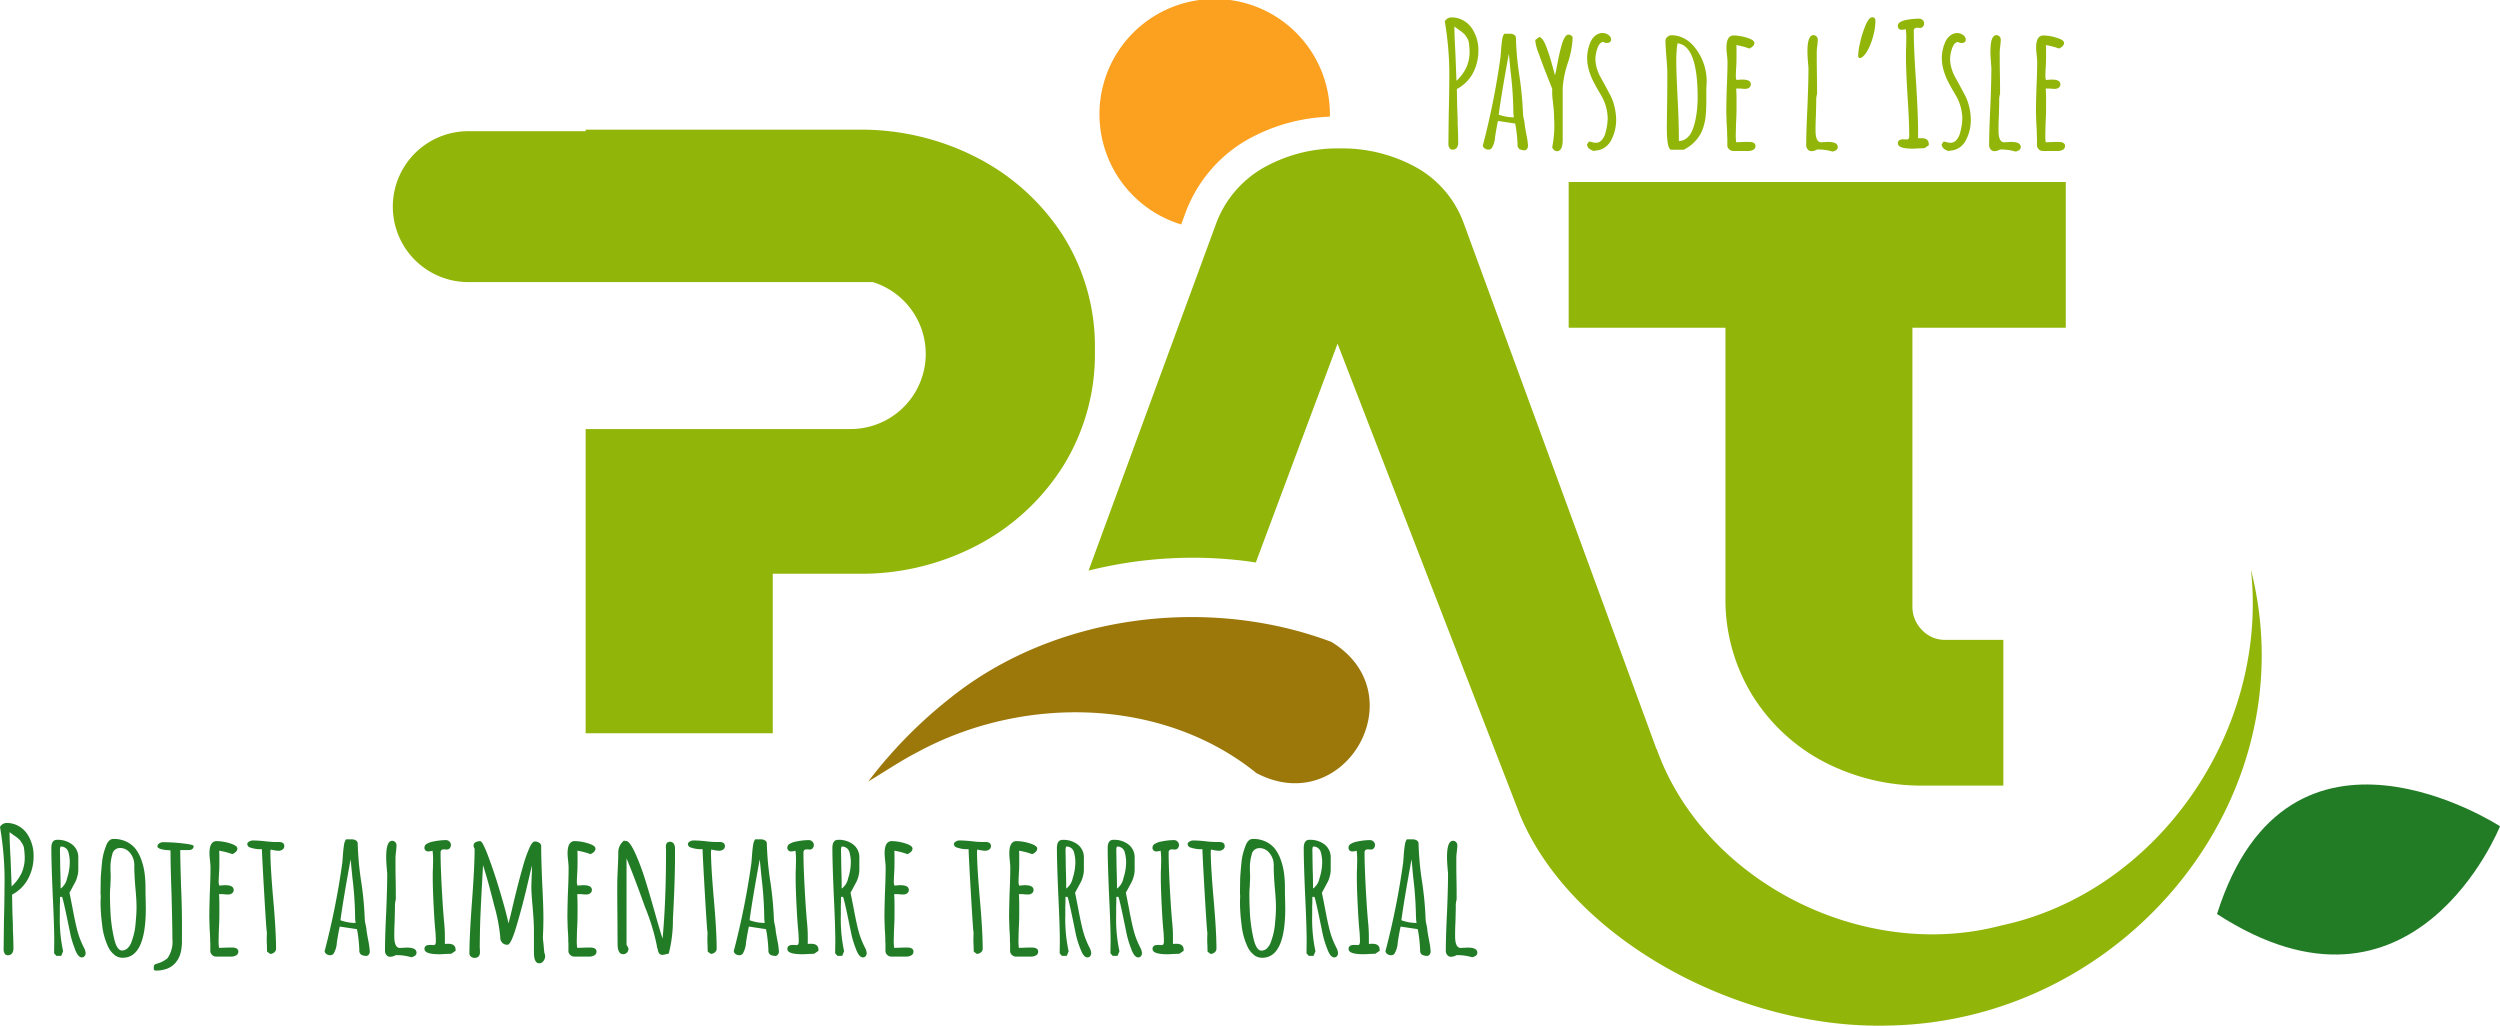<?xml version="1.0" encoding="UTF-8"?>
<svg xmlns="http://www.w3.org/2000/svg" xmlns:xlink="http://www.w3.org/1999/xlink" width="163" height="66.877" viewBox="0 0 163 66.877">
  <defs>
    <clipPath id="a">
      <rect width="163" height="66.877" fill="none"></rect>
    </clipPath>
  </defs>
  <g clip-path="url(#a)">
    <path d="M75.481,14.634l.255-.695a9.153,9.153,0,0,1,3.988-4.792,11.771,11.771,0,0,1,5.445-1.539c0-.044.006-.085.006-.129a7.512,7.512,0,1,0-9.695,7.155" transform="translate(1.534 0)" fill="#fca01f"></path>
    <path d="M68.751,15.2a14.548,14.548,0,0,0-5.591-5.06A16.486,16.486,0,0,0,55.423,8.31H37.636v.1H29.983a4.919,4.919,0,1,0,0,9.838H56.358a4.9,4.9,0,0,1-1.494,9.581H37.636V47.665h12.2v-10.4h5.591a16.275,16.275,0,0,0,7.737-1.855,14.608,14.608,0,0,0,5.591-5.145A13.8,13.8,0,0,0,70.839,22.7a13.53,13.53,0,0,0-2.089-7.5" transform="translate(0.548 0.144)" fill="#91b508"></path>
    <path d="M123.355,51.018a13.8,13.8,0,0,1-6.72-1.6,12.094,12.094,0,0,1-4.63-4.385,11.915,11.915,0,0,1-1.694-6.326V21.165H100.089v-9.5H132.5v9.5h-10V39.324a2.149,2.149,0,0,0,.621,1.546,2.03,2.03,0,0,0,1.525.647h3.784v9.5Z" transform="translate(2.189 0.202)" fill="#91b508"></path>
    <path d="M159.906,53s-5.59,14.059-18.45,5.722C146.1,44,159.906,53,159.906,53" transform="translate(3.094 0.872)" fill="#227c26"></path>
    <path d="M.31,61.26A.453.453,0,0,1,.236,61l.022-1.879Q.294,57.752.292,57a20.655,20.655,0,0,0-.292-4,.5.5,0,0,1,.427-.257,1.569,1.569,0,0,1,.758.185,1.659,1.659,0,0,1,.568.5,2.545,2.545,0,0,1,.438,1.456,3.1,3.1,0,0,1-.36,1.5A2.516,2.516,0,0,1,.787,57.416l.022,1.131.022.593c.007.126.011.309.011.547q.034.751.035,1.22a.566.566,0,0,1-.091.337.328.328,0,0,1-.281.123.225.225,0,0,1-.2-.107m1.1-5.248a2.436,2.436,0,0,0,.207-1.023v-.012a4.664,4.664,0,0,0-.056-.648.834.834,0,0,0-.124-.269c-.059-.09-.093-.142-.1-.158a1.971,1.971,0,0,0-.416-.347l-.292-.213q0,.571.067,1.768l.067,1.769a2.847,2.847,0,0,0,.647-.868" transform="translate(0 0.915)" fill="#227c26"></path>
    <path d="M4.818,60.945a6.083,6.083,0,0,1-.348-1.2l-.079-.38q-.326-1.6-.416-1.824H3.84c0,.216,0,.414-.011.593v.615a9.968,9.968,0,0,0,.214,2.338l-.124.3H3.6l-.146-.168.011-.751q0-1.006-.1-3.055-.092-2.181-.09-3.054c0-.358.123-.537.37-.537a1.528,1.528,0,0,1,1,.313,1.059,1.059,0,0,1,.388.873V55.8a1.557,1.557,0,0,1-.057.386,1.8,1.8,0,0,1-.123.353l-.214.4-.181.335.057.27.156.795c.105.574.207,1.041.3,1.4a5.493,5.493,0,0,0,.361.974l.066.134a.856.856,0,0,1,.113.358.3.3,0,0,1-.067.2.222.222,0,0,1-.181.084q-.247,0-.449-.537m-.512-4.628a3.419,3.419,0,0,0,.175-1.023,2.42,2.42,0,0,0-.09-.672.494.494,0,0,0-.506-.368l-.024.056-.021.1.021,1.321q.023.581.024,1.265a1.092,1.092,0,0,0,.421-.678" transform="translate(0.072 0.934)" fill="#227c26"></path>
    <path d="M7.322,61.321a1.377,1.377,0,0,1-.4-.5,4.436,4.436,0,0,1-.406-1.488,11.309,11.309,0,0,1-.1-1.467,2.183,2.183,0,0,1,.01-.223v-.2c0-.037,0-.055-.01-.055v-.2l.01-.783q.012-.357.09-1.141a3.886,3.886,0,0,1,.259-1.041.849.849,0,0,1,.2-.341.4.4,0,0,1,.281-.117,1.954,1.954,0,0,1,.809.162,1.7,1.7,0,0,1,.607.454,2.574,2.574,0,0,1,.382.688,4.082,4.082,0,0,1,.224.868,7.008,7.008,0,0,1,.068,1v.089q0,.348.011.628l.01.638q0,3.221-1.505,3.223a.885.885,0,0,1-.541-.185m.867-.448a1.052,1.052,0,0,0,.259-.443A4.324,4.324,0,0,0,8.706,59.2c.037-.381.056-.708.056-.984q0-.5-.08-1.322-.067-.861-.066-1.286v-.2a1.215,1.215,0,0,0-.287-.739.814.814,0,0,0-.646-.312.507.507,0,0,0-.506.435,2.977,2.977,0,0,0-.113.9c0,.142,0,.261.012.358v.3l-.022.515c-.015.156-.024.328-.024.514,0,.4.012.8.034,1.2a9.756,9.756,0,0,0,.226,1.634q.179.827.528.828a.527.527,0,0,0,.371-.163" transform="translate(0.14 0.932)" fill="#227c26"></path>
    <path d="M9.811,62.206v-.09a.378.378,0,0,0,.012-.1c0-.03.051-.067.156-.112a1.758,1.758,0,0,0,.732-.369,1.911,1.911,0,0,0,.314-1.265q0-.739-.055-2.865-.067-1.868-.068-2.854v-.045A.7.7,0,0,1,10.8,54.5a1.131,1.131,0,0,0-.162-.011,2.156,2.156,0,0,1-.327-.056.524.524,0,0,1-.235-.112.181.181,0,0,1-.024-.09.221.221,0,0,1,.119-.179.435.435,0,0,1,.241-.078,12.092,12.092,0,0,1,1.282.078c.479.053.718.112.718.179a.235.235,0,0,1-.084.185.328.328,0,0,1-.22.072h-.572q0,.594.055,2.361.057,1.309.057,2.35v1.2a3.252,3.252,0,0,1-.057.66,1.649,1.649,0,0,1-.314.716,1.336,1.336,0,0,1-.743.492,1.993,1.993,0,0,1-.6.078c-.082,0-.124-.045-.124-.134" transform="translate(0.215 0.936)" fill="#227c26"></path>
    <path d="M13.551,61.335a.348.348,0,0,1-.13-.246v-.515a1.99,1.99,0,0,1-.011-.235q0-.235-.034-.716l-.022-.716q0-.548.034-1.634.044-.974.045-1.634c0-.1-.011-.26-.034-.47s-.034-.373-.034-.47q0-.794.472-.795a3.072,3.072,0,0,1,.859.145c.326.1.489.213.489.347a.3.3,0,0,1-.1.208.708.708,0,0,1-.231.151,4.587,4.587,0,0,0-.854-.224c.007.112.011.273.011.481,0,.3,0,.567-.011.806q-.034.537-.034.806l.034.179.18-.011a1.949,1.949,0,0,1,.225-.011q.54,0,.54.313a.263.263,0,0,1-.1.208.4.4,0,0,1-.26.083,1.673,1.673,0,0,1-.315-.022h-.281c.014.194.022.477.022.85s0,.709-.011,1.007c-.022.456-.034.795-.034,1.018a3.257,3.257,0,0,0,.022.627l.371-.011c.128-.007.281-.011.461-.011.284,0,.427.09.427.269a.267.267,0,0,1-.141.241.654.654,0,0,1-.342.083h-.955a.394.394,0,0,1-.264-.1" transform="translate(0.292 0.935)" fill="#227c26"></path>
    <path d="M17.067,61.113l-.011-.436c-.008-.127-.011-.269-.011-.425l.011-.38q-.034-.124-.169-2.451t-.157-2.988A2.055,2.055,0,0,1,15.9,54.3a.253.253,0,0,1-.123-.2c0-.06.039-.114.119-.163a.458.458,0,0,1,.241-.072q.314,0,.764.045a5.88,5.88,0,0,0,.764.056h.18q.348,0,.348.269a.26.26,0,0,1-.112.218.423.423,0,0,1-.259.084,1.822,1.822,0,0,1-.292-.034l-.226-.045-.01.056-.011.056q0,1,.191,3.178.179,2.048.18,3.178a.3.3,0,0,1-.119.235.4.4,0,0,1-.264.1Z" transform="translate(0.345 0.934)" fill="#227c26"></path>
    <path d="M23.1,61.315a.317.317,0,0,1-.124-.291,9.424,9.424,0,0,0-.112-1.141l-.045-.235L21.7,59.48c-.045.172-.109.518-.191,1.041a1.548,1.548,0,0,1-.214.727.27.27,0,0,1-.225.1.409.409,0,0,1-.247-.083.253.253,0,0,1-.112-.208L20.735,61l.011-.045a49.537,49.537,0,0,0,1.124-5.674,1.454,1.454,0,0,1,.011-.152c.007-.07.015-.173.022-.307.022-.276.047-.5.073-.66a.861.861,0,0,1,.13-.369h.382a.484.484,0,0,1,.27.073.232.232,0,0,1,.112.207,19.869,19.869,0,0,0,.236,2.529,21.785,21.785,0,0,1,.225,2.417,2.532,2.532,0,0,0,.056.347,2.173,2.173,0,0,1,.056.336q0,.078.112.671a5.014,5.014,0,0,1,.1.694v.011a.3.3,0,0,1-.18.313.733.733,0,0,1-.382-.078M22.7,58.831a23.524,23.524,0,0,0-.18-2.574l-.112-1.164q-.484,2.629-.664,3.973a2.885,2.885,0,0,0,.99.179,2.148,2.148,0,0,1-.034-.414" transform="translate(0.453 0.933)" fill="#227c26"></path>
    <path d="M25.271,61.335a.713.713,0,0,1-.382.112.289.289,0,0,1-.231-.117.4.4,0,0,1-.094-.252q0-.94.078-2.507.069-1.668.067-2.5V56q-.067-.705-.067-1.052,0-1.064.394-1.063a.286.286,0,0,1,.28.28c0,.09-.011.231-.033.425a3.619,3.619,0,0,0-.034.425c0,.5,0,.951.01,1.354s.011.843.011,1.343a1.565,1.565,0,0,0-.056.47v.134l-.022.884q-.023.392-.022.9,0,.772.372.772c.014,0,.039,0,.073-.005a1.234,1.234,0,0,1,.141-.006,2.5,2.5,0,0,1,.259-.011q.605,0,.606.336a.237.237,0,0,1-.1.19.543.543,0,0,1-.248.1,3.209,3.209,0,0,0-1-.134" transform="translate(0.537 0.935)" fill="#227c26"></path>
    <path d="M27.082,60.945q0-.269.349-.269h.123l.112.011a.131.131,0,0,0,.124-.056.422.422,0,0,0,.035-.2q0-.191-.023-.593c-.021-.179-.049-.5-.079-.962q-.1-1.712-.1-2.585c0-.209,0-.4.011-.571l.012-.571a4.841,4.841,0,0,0-.034-.615,1.277,1.277,0,0,1-.259.045.238.238,0,0,1-.271-.269.285.285,0,0,1,.169-.235,1.236,1.236,0,0,1,.427-.145,4.123,4.123,0,0,1,.8-.09.318.318,0,0,1,.231.095.3.3,0,0,1,.1.219.33.33,0,0,1-.074.213.228.228,0,0,1-.185.09.508.508,0,0,1-.113-.011h-.09a.222.222,0,0,0-.162.05.261.261,0,0,0-.051.185q0,1.085.135,3.268.023.4.09,1.186a9.6,9.6,0,0,1,.056,1.052v.425a1.632,1.632,0,0,1,.226-.011q.471,0,.471.392v.067l-.281.19-.073.005c-.041,0-.118.006-.231.006-.239.015-.393.022-.461.022q-.978,0-.978-.336" transform="translate(0.592 0.934)" fill="#227c26"></path>
    <path d="M34.157,61.179V59.747q0-.56-.079-1.466-.09-1.018-.09-1.4l.022-.694q.023-.3.022-.683-.044.145-.37,1.544-.326,1.354-.675,2.507c-.224.739-.409,1.108-.551,1.108a.465.465,0,0,1-.343-.129.475.475,0,0,1-.129-.352,11.425,11.425,0,0,0-.4-2.093q-.4-1.6-.726-2.619l-.067,1.265q-.089,1.6-.124,2.663-.021,1.03-.022,1.41a1.09,1.09,0,0,0,.012.168v.157a.439.439,0,0,1-.08.285.365.365,0,0,1-.292.1.338.338,0,0,1-.214-.083.241.241,0,0,1-.1-.185q0-1.141.169-3.424T30.29,54.4a.377.377,0,0,1-.067-.213.228.228,0,0,1,.129-.208.633.633,0,0,1,.31-.072q.147,0,.54,1.052t.787,2.384q.394,1.332.506,1.925.09-.3.147-.56l.066-.269q.359-1.567.719-2.831a8.369,8.369,0,0,1,.416-1.209q.2-.47.372-.47a.509.509,0,0,1,.286.084.25.25,0,0,1,.129.218q0,.806.067,2.417.078,1.5.079,2.328l-.01.593-.023.593a3.548,3.548,0,0,0,.034.4l.035.392c.007.067.012.119.016.157s.005.06.005.067a.668.668,0,0,1,.056.213.533.533,0,0,1-.112.336.332.332,0,0,1-.27.145q-.348,0-.348-.694" transform="translate(0.655 0.935)" fill="#227c26"></path>
    <path d="M36.4,61.335a.345.345,0,0,1-.131-.246v-.515a2.009,2.009,0,0,1-.01-.235c0-.157-.012-.4-.035-.716l-.022-.716q0-.548.034-1.634.046-.974.045-1.634c0-.1-.011-.26-.034-.47s-.034-.373-.034-.47q0-.794.472-.795a3.066,3.066,0,0,1,.859.145c.326.1.489.213.489.347a.3.3,0,0,1-.094.208.713.713,0,0,1-.232.151,4.578,4.578,0,0,0-.853-.224c.007.112.01.273.01.481,0,.3,0,.567-.01.806q-.035.537-.035.806l.035.179.179-.011a1.956,1.956,0,0,1,.226-.011c.359,0,.54.1.54.313a.266.266,0,0,1-.1.208.406.406,0,0,1-.261.083,1.654,1.654,0,0,1-.314-.022h-.282c.014.194.022.477.022.85s0,.709-.01,1.007c-.024.456-.035.795-.035,1.018a3.256,3.256,0,0,0,.022.627l.371-.011c.128-.007.281-.011.461-.011.284,0,.427.09.427.269a.268.268,0,0,1-.14.241.66.66,0,0,1-.343.083h-.954a.39.39,0,0,1-.264-.1" transform="translate(0.792 0.935)" fill="#227c26"></path>
    <path d="M42.134,61.252a.521.521,0,0,1-.1-.252l-.067-.213v-.055a13.918,13.918,0,0,0-.769-2.518q-.771-2.15-1.209-3.178v5.628l.045.079c.007.014.023.041.045.078a.205.205,0,0,1,.035.112.343.343,0,0,1-.348.346c-.241,0-.361-.227-.361-.683l-.011-1.913q-.011-.862-.01-1.926c0-.238.01-.585.034-1.04q.032-.705.033-1.041a.974.974,0,0,1,.406-.828v.067a.356.356,0,0,1,.089-.022q.259,0,.652.894a15.393,15.393,0,0,1,.568,1.512q.253.794.668,2.26l.112.4q.259.908.393,1.3.225-2.405.225-5.685v-.145a.913.913,0,0,1-.011-.145c0-.223.09-.335.271-.335a.276.276,0,0,1,.241.122.545.545,0,0,1,.084.313v.84q-.021,1.723-.135,3.737a8.96,8.96,0,0,1-.269,2.272,2.29,2.29,0,0,1-.406.091.262.262,0,0,1-.2-.073" transform="translate(0.861 0.934)" fill="#227c26"></path>
    <path d="M45.183,61.113l-.011-.436c-.008-.127-.011-.269-.011-.425l.011-.38q-.034-.124-.169-2.451t-.157-2.988a2.056,2.056,0,0,1-.833-.134.253.253,0,0,1-.123-.2c0-.06.039-.114.119-.163a.458.458,0,0,1,.241-.072q.314,0,.764.045a5.881,5.881,0,0,0,.764.056h.18q.348,0,.348.269a.26.26,0,0,1-.112.218.423.423,0,0,1-.259.084,1.822,1.822,0,0,1-.292-.034l-.226-.045-.01.056-.011.056q0,1,.191,3.178.179,2.048.18,3.178a.3.3,0,0,1-.119.235.4.4,0,0,1-.264.1Z" transform="translate(0.96 0.934)" fill="#227c26"></path>
    <path d="M49.2,61.315a.317.317,0,0,1-.124-.291,9.425,9.425,0,0,0-.112-1.141l-.045-.235-1.113-.168c-.045.172-.109.518-.191,1.041a1.548,1.548,0,0,1-.214.727.27.27,0,0,1-.225.1.409.409,0,0,1-.247-.083.253.253,0,0,1-.112-.208L46.839,61l.011-.045a49.536,49.536,0,0,0,1.124-5.674,1.458,1.458,0,0,1,.011-.152c.007-.07.015-.173.022-.307.022-.276.047-.5.073-.66a.861.861,0,0,1,.13-.369h.382a.484.484,0,0,1,.27.073.232.232,0,0,1,.112.207,19.868,19.868,0,0,0,.236,2.529,21.784,21.784,0,0,1,.225,2.417,2.531,2.531,0,0,0,.056.347,2.172,2.172,0,0,1,.056.336q0,.078.112.671a5.015,5.015,0,0,1,.1.694v.011a.3.3,0,0,1-.18.313.733.733,0,0,1-.382-.078m-.393-2.484a23.524,23.524,0,0,0-.18-2.574l-.112-1.164q-.484,2.629-.664,3.973a2.885,2.885,0,0,0,.99.179,2.149,2.149,0,0,1-.034-.414" transform="translate(1.024 0.933)" fill="#227c26"></path>
    <path d="M50.237,60.945q0-.269.349-.269h.123l.112.011a.131.131,0,0,0,.124-.056.422.422,0,0,0,.035-.2c0-.127-.008-.325-.024-.593-.021-.179-.049-.5-.079-.962q-.1-1.712-.1-2.585c0-.209,0-.4.011-.571l.012-.571a4.841,4.841,0,0,0-.034-.615,1.277,1.277,0,0,1-.259.045.238.238,0,0,1-.271-.269.285.285,0,0,1,.169-.235,1.236,1.236,0,0,1,.427-.145,4.123,4.123,0,0,1,.8-.09.318.318,0,0,1,.231.095.3.3,0,0,1,.1.219.33.33,0,0,1-.074.213.228.228,0,0,1-.185.09.508.508,0,0,1-.113-.011H51.5a.222.222,0,0,0-.162.05.261.261,0,0,0-.051.185q0,1.085.135,3.268.023.4.09,1.186a9.6,9.6,0,0,1,.056,1.052v.425a1.632,1.632,0,0,1,.226-.011q.471,0,.471.392v.067l-.281.19-.073.005c-.041,0-.118.006-.231.006-.239.015-.393.022-.461.022q-.978,0-.978-.336" transform="translate(1.099 0.934)" fill="#227c26"></path>
    <path d="M54.649,60.945a6.084,6.084,0,0,1-.348-1.2l-.079-.38q-.326-1.6-.416-1.824h-.135c0,.216,0,.414-.011.593v.615a9.968,9.968,0,0,0,.214,2.338l-.124.3h-.315l-.146-.168.011-.751q0-1.006-.1-3.055-.092-2.181-.09-3.054c0-.358.123-.537.37-.537a1.528,1.528,0,0,1,1,.313,1.059,1.059,0,0,1,.388.873V55.8a1.556,1.556,0,0,1-.057.386,1.8,1.8,0,0,1-.123.353l-.214.4-.181.335.057.27.156.795c.105.574.207,1.041.3,1.4a5.5,5.5,0,0,0,.361.974l.066.134a.856.856,0,0,1,.113.358.3.3,0,0,1-.067.2.222.222,0,0,1-.181.084q-.247,0-.449-.537m-.512-4.628a3.419,3.419,0,0,0,.175-1.023,2.421,2.421,0,0,0-.09-.672.494.494,0,0,0-.506-.368l-.024.056-.021.1.021,1.321q.023.581.024,1.265a1.092,1.092,0,0,0,.421-.678" transform="translate(1.162 0.934)" fill="#227c26"></path>
    <path d="M56.628,61.335a.348.348,0,0,1-.13-.246v-.515a1.988,1.988,0,0,1-.011-.235q0-.235-.034-.716l-.022-.716q0-.548.034-1.634.044-.974.045-1.634c0-.1-.011-.26-.034-.47s-.034-.373-.034-.47q0-.794.472-.795a3.072,3.072,0,0,1,.859.145c.326.1.489.213.489.347a.3.3,0,0,1-.1.208.708.708,0,0,1-.231.151,4.587,4.587,0,0,0-.854-.224c.007.112.011.273.011.481,0,.3,0,.567-.011.806q-.034.537-.034.806l.034.179.18-.011a1.949,1.949,0,0,1,.225-.011q.54,0,.54.313a.263.263,0,0,1-.1.208.4.4,0,0,1-.26.083,1.673,1.673,0,0,1-.315-.022h-.281c.014.194.023.477.023.85s0,.709-.011,1.007c-.022.456-.034.795-.034,1.018a3.26,3.26,0,0,0,.022.627l.371-.011c.128-.007.281-.011.461-.011.284,0,.427.09.427.269a.267.267,0,0,1-.141.241.654.654,0,0,1-.342.083h-.955a.394.394,0,0,1-.264-.1" transform="translate(1.234 0.935)" fill="#227c26"></path>
    <path d="M62.157,61.113l-.011-.436c-.008-.127-.011-.269-.011-.425l.011-.38q-.034-.124-.169-2.451t-.157-2.988a2.056,2.056,0,0,1-.833-.134.253.253,0,0,1-.123-.2c0-.06.039-.114.119-.163a.458.458,0,0,1,.241-.072q.314,0,.764.045a5.88,5.88,0,0,0,.764.056h.18c.232,0,.348.09.348.269a.26.26,0,0,1-.112.218.423.423,0,0,1-.259.084,1.822,1.822,0,0,1-.292-.034l-.226-.045-.01.056-.011.056q0,1,.191,3.178.179,2.048.18,3.178a.3.3,0,0,1-.119.235.4.4,0,0,1-.264.1Z" transform="translate(1.331 0.934)" fill="#227c26"></path>
    <path d="M64.581,61.335a.348.348,0,0,1-.13-.246v-.515a2,2,0,0,1-.011-.235q0-.235-.034-.716l-.022-.716q0-.548.034-1.634.044-.974.045-1.634c0-.1-.011-.26-.034-.47S64.4,54.8,64.4,54.7q0-.794.472-.795a3.072,3.072,0,0,1,.859.145c.326.1.489.213.489.347a.3.3,0,0,1-.1.208.708.708,0,0,1-.231.151,4.587,4.587,0,0,0-.854-.224c.007.112.011.273.011.481,0,.3,0,.567-.011.806q-.034.537-.034.806l.034.179.18-.011a1.949,1.949,0,0,1,.225-.011q.54,0,.54.313a.263.263,0,0,1-.1.208.4.4,0,0,1-.26.083,1.673,1.673,0,0,1-.315-.022h-.281c.014.194.022.477.022.85s0,.709-.011,1.007c-.022.456-.034.795-.034,1.018a3.256,3.256,0,0,0,.022.627l.371-.011c.128-.007.281-.011.461-.011.284,0,.427.09.427.269a.267.267,0,0,1-.141.241.654.654,0,0,1-.342.083h-.955a.394.394,0,0,1-.264-.1" transform="translate(1.408 0.935)" fill="#227c26"></path>
    <path d="M68.971,60.945a6.085,6.085,0,0,1-.348-1.2l-.079-.38q-.326-1.6-.416-1.824h-.135c0,.216,0,.414-.011.593v.615A9.968,9.968,0,0,0,68.2,61.09l-.124.3h-.315l-.146-.168.011-.751q0-1.006-.1-3.055-.092-2.181-.09-3.054c0-.358.123-.537.37-.537a1.528,1.528,0,0,1,1,.313,1.059,1.059,0,0,1,.388.873V55.8a1.558,1.558,0,0,1-.057.386,1.794,1.794,0,0,1-.123.353l-.214.4-.181.335.057.27.156.795c.105.574.207,1.041.3,1.4a5.574,5.574,0,0,0,.361.974l.066.134a.856.856,0,0,1,.113.358.3.3,0,0,1-.067.2.222.222,0,0,1-.181.084q-.247,0-.449-.537m-.511-4.628a3.448,3.448,0,0,0,.174-1.023,2.42,2.42,0,0,0-.09-.672.494.494,0,0,0-.506-.368l-.024.056-.021.1.021,1.321q.023.581.024,1.265a1.1,1.1,0,0,0,.422-.678" transform="translate(1.475 0.934)" fill="#227c26"></path>
    <path d="M72.217,60.945a6.083,6.083,0,0,1-.348-1.2l-.079-.38q-.326-1.6-.416-1.824h-.135c0,.216,0,.414-.011.593v.615a9.968,9.968,0,0,0,.214,2.338l-.124.3H71l-.146-.168.011-.751q0-1.006-.1-3.055-.092-2.181-.09-3.054c0-.358.123-.537.37-.537a1.528,1.528,0,0,1,1,.313,1.059,1.059,0,0,1,.388.873V55.8a1.556,1.556,0,0,1-.057.386,1.794,1.794,0,0,1-.123.353l-.214.4-.181.335.057.27.156.795c.105.574.207,1.041.3,1.4a5.494,5.494,0,0,0,.361.974l.066.134a.856.856,0,0,1,.113.358.3.3,0,0,1-.067.2.222.222,0,0,1-.181.084q-.247,0-.449-.537m-.512-4.628a3.419,3.419,0,0,0,.175-1.023,2.42,2.42,0,0,0-.09-.672.494.494,0,0,0-.506-.368l-.024.056-.021.1.021,1.321q.023.581.024,1.265a1.092,1.092,0,0,0,.421-.678" transform="translate(1.546 0.934)" fill="#227c26"></path>
    <path d="M73.536,60.945q0-.269.349-.269h.123l.112.011a.131.131,0,0,0,.124-.056.422.422,0,0,0,.035-.2q0-.191-.023-.593c-.021-.179-.049-.5-.079-.962q-.1-1.712-.1-2.585c0-.209,0-.4.011-.571l.012-.571a4.844,4.844,0,0,0-.034-.615,1.278,1.278,0,0,1-.259.045.238.238,0,0,1-.271-.269.285.285,0,0,1,.169-.235,1.236,1.236,0,0,1,.427-.145,4.122,4.122,0,0,1,.8-.09.318.318,0,0,1,.231.095.3.3,0,0,1,.1.219.33.33,0,0,1-.074.213.228.228,0,0,1-.185.09.508.508,0,0,1-.113-.011h-.09a.222.222,0,0,0-.162.05.261.261,0,0,0-.051.185q0,1.085.135,3.268.023.4.09,1.186a9.6,9.6,0,0,1,.056,1.052v.425a1.632,1.632,0,0,1,.226-.011q.471,0,.471.392v.067l-.281.19-.073.005c-.041,0-.118.006-.231.006-.239.015-.393.022-.461.022q-.978,0-.978-.336" transform="translate(1.608 0.934)" fill="#227c26"></path>
    <path d="M77.074,61.113l-.011-.436c-.008-.127-.011-.269-.011-.425l.011-.38q-.034-.124-.169-2.451t-.157-2.988A2.056,2.056,0,0,1,75.9,54.3a.253.253,0,0,1-.123-.2c0-.06.039-.114.119-.163a.458.458,0,0,1,.241-.072q.314,0,.764.045a5.88,5.88,0,0,0,.764.056h.18c.232,0,.348.09.348.269a.26.26,0,0,1-.112.218.423.423,0,0,1-.259.084,1.822,1.822,0,0,1-.292-.034l-.226-.045-.01.056-.011.056q0,1,.191,3.178.179,2.048.18,3.178a.3.3,0,0,1-.119.235.4.4,0,0,1-.264.1Z" transform="translate(1.658 0.934)" fill="#227c26"></path>
    <path d="M80.023,61.321a1.377,1.377,0,0,1-.4-.5,4.437,4.437,0,0,1-.406-1.488,11.308,11.308,0,0,1-.1-1.467,2.187,2.187,0,0,1,.01-.223v-.2c0-.037,0-.055-.01-.055v-.2l.01-.783q.012-.357.09-1.141a3.886,3.886,0,0,1,.259-1.041.848.848,0,0,1,.2-.341.4.4,0,0,1,.281-.117,1.954,1.954,0,0,1,.809.162,1.715,1.715,0,0,1,.608.454,2.6,2.6,0,0,1,.381.688,4.082,4.082,0,0,1,.224.868,7.008,7.008,0,0,1,.068,1v.089q0,.348.011.628l.011.638q0,3.221-1.505,3.223a.885.885,0,0,1-.542-.185m.868-.448a1.062,1.062,0,0,0,.257-.443,4.325,4.325,0,0,0,.259-1.231q.057-.571.056-.984,0-.5-.08-1.322c-.045-.574-.065-1-.065-1.286v-.2a1.217,1.217,0,0,0-.288-.739.814.814,0,0,0-.646-.312.507.507,0,0,0-.506.435,2.978,2.978,0,0,0-.113.9c0,.142.005.261.012.358v.3l-.021.515a4.952,4.952,0,0,0-.025.514c0,.4.012.8.034,1.2a9.756,9.756,0,0,0,.226,1.634c.121.551.3.828.528.828a.529.529,0,0,0,.372-.163" transform="translate(1.73 0.932)" fill="#227c26"></path>
    <path d="M84.724,60.945a6.082,6.082,0,0,1-.348-1.2l-.079-.38q-.326-1.6-.416-1.824h-.135c0,.216,0,.414-.011.593v.615a9.967,9.967,0,0,0,.214,2.338l-.124.3H83.51l-.146-.168.011-.751q0-1.006-.1-3.055-.092-2.181-.09-3.054c0-.358.123-.537.37-.537a1.528,1.528,0,0,1,1,.313,1.059,1.059,0,0,1,.388.873V55.8a1.557,1.557,0,0,1-.057.386,1.794,1.794,0,0,1-.123.353l-.214.4-.181.335.057.27.156.795c.105.574.207,1.041.3,1.4a5.494,5.494,0,0,0,.361.974l.066.134a.856.856,0,0,1,.113.358.3.3,0,0,1-.067.2.222.222,0,0,1-.181.084q-.247,0-.449-.537m-.512-4.628a3.419,3.419,0,0,0,.175-1.023,2.42,2.42,0,0,0-.09-.672.494.494,0,0,0-.506-.368l-.023.056-.021.1.021,1.321q.023.581.023,1.265a1.092,1.092,0,0,0,.421-.678" transform="translate(1.819 0.934)" fill="#227c26"></path>
    <path d="M86.044,60.945q0-.269.349-.269h.123l.112.011a.131.131,0,0,0,.124-.056.422.422,0,0,0,.035-.2q0-.191-.024-.593c-.021-.179-.049-.5-.079-.962q-.1-1.712-.1-2.585c0-.209,0-.4.011-.571l.012-.571a4.842,4.842,0,0,0-.034-.615,1.277,1.277,0,0,1-.259.045.238.238,0,0,1-.271-.269.285.285,0,0,1,.169-.235,1.236,1.236,0,0,1,.427-.145,4.122,4.122,0,0,1,.8-.09.318.318,0,0,1,.231.095.3.3,0,0,1,.1.219.33.33,0,0,1-.074.213.228.228,0,0,1-.185.09.508.508,0,0,1-.113-.011H87.3a.222.222,0,0,0-.162.05.261.261,0,0,0-.051.185q0,1.085.135,3.268.023.4.09,1.186a9.6,9.6,0,0,1,.056,1.052v.425A1.632,1.632,0,0,1,87.6,60.6q.471,0,.471.392v.067l-.281.19-.073.005c-.041,0-.118.006-.231.006-.239.015-.393.022-.461.022q-.978,0-.978-.336" transform="translate(1.882 0.934)" fill="#227c26"></path>
    <path d="M90.782,61.315a.317.317,0,0,1-.124-.291,9.425,9.425,0,0,0-.112-1.141l-.045-.235-1.113-.168c-.045.172-.109.518-.191,1.041a1.548,1.548,0,0,1-.214.727.27.27,0,0,1-.225.1.409.409,0,0,1-.247-.083.253.253,0,0,1-.112-.208L88.421,61l.011-.045a49.532,49.532,0,0,0,1.124-5.674,1.458,1.458,0,0,1,.011-.152c.007-.07.015-.173.022-.307.022-.276.047-.5.073-.66a.862.862,0,0,1,.13-.369h.382a.484.484,0,0,1,.27.073.232.232,0,0,1,.112.207,19.868,19.868,0,0,0,.236,2.529,21.786,21.786,0,0,1,.225,2.417,2.535,2.535,0,0,0,.056.347,2.171,2.171,0,0,1,.056.336q0,.078.112.671a5.013,5.013,0,0,1,.1.694v.011a.3.3,0,0,1-.18.313.733.733,0,0,1-.382-.078m-.393-2.484a23.525,23.525,0,0,0-.18-2.574L90.1,55.093q-.484,2.629-.664,3.973a2.884,2.884,0,0,0,.99.179,2.148,2.148,0,0,1-.034-.414" transform="translate(1.934 0.933)" fill="#227c26"></path>
    <path d="M92.956,61.335a.713.713,0,0,1-.382.112.289.289,0,0,1-.231-.117.4.4,0,0,1-.094-.252q0-.94.078-2.507.069-1.668.067-2.5V56q-.067-.705-.067-1.052,0-1.064.394-1.063a.286.286,0,0,1,.28.28c0,.09-.011.231-.033.425a3.612,3.612,0,0,0-.034.425c0,.5,0,.951.01,1.354s.011.843.011,1.343a1.564,1.564,0,0,0-.056.47v.134l-.022.884q-.023.392-.022.9,0,.772.372.772c.014,0,.039,0,.073-.005a1.234,1.234,0,0,1,.141-.006,2.5,2.5,0,0,1,.259-.011q.605,0,.606.336a.237.237,0,0,1-.1.19.543.543,0,0,1-.248.1,3.209,3.209,0,0,0-1-.134" transform="translate(2.018 0.935)" fill="#227c26"></path>
    <path d="M145.243,36.982c1.155,10.538-6.1,21.03-16.3,23.2-9,2.373-19.325-2.86-22.426-11.456-.016-.037-.036-.069-.052-.1L93.936,14.442a6.857,6.857,0,0,0-3.063-3.664,10,10,0,0,0-5.035-1.266A9.827,9.827,0,0,0,80.812,10.8a6.99,6.99,0,0,0-3.076,3.709L69.455,37.038a27.955,27.955,0,0,1,10.292-.619c.208.026.409.059.613.09l5.329-14.266s11.087,28.641,11.884,30.7c3.333,8.074,14.214,13.994,23.936,13.76,15.475-.208,27.522-14.818,23.733-29.724" transform="translate(1.519 0.165)" fill="#91b508"></path>
    <path d="M80.71,49.721c-6.106-4.937-15.19-5.105-22.068-1.386-1.108.566-2.141,1.275-3.243,1.931a30.117,30.117,0,0,1,5.447-5.522c6.753-5.349,16.64-6.618,24.741-3.581,5.579,3.381.907,11.592-4.875,8.558" transform="translate(1.212 0.686)" fill="#9c780a"></path>
    <path d="M92.492,9.63a.46.46,0,0,1-.073-.263l.022-1.879q.034-1.366.034-2.115a20.736,20.736,0,0,0-.292-4,.5.5,0,0,1,.427-.257,1.575,1.575,0,0,1,.758.185,1.646,1.646,0,0,1,.567.5,2.539,2.539,0,0,1,.439,1.456,3.1,3.1,0,0,1-.36,1.5A2.523,2.523,0,0,1,92.97,5.786l.022,1.131.022.593c.007.126.01.309.01.547q.035.751.035,1.22a.566.566,0,0,1-.09.337.328.328,0,0,1-.281.123.228.228,0,0,1-.2-.107m1.1-5.248A2.421,2.421,0,0,0,93.8,3.358V3.346a4.689,4.689,0,0,0-.057-.648.833.833,0,0,0-.124-.269c-.059-.09-.093-.142-.1-.158a1.986,1.986,0,0,0-.417-.347l-.292-.213q0,.571.068,1.768l.067,1.769a2.843,2.843,0,0,0,.646-.868" transform="translate(2.016 0.019)" fill="#91b508"></path>
    <path d="M97,9.684a.317.317,0,0,1-.124-.291,9.646,9.646,0,0,0-.112-1.141l-.045-.235L95.6,7.849c-.045.172-.108.518-.191,1.041a1.548,1.548,0,0,1-.214.727.269.269,0,0,1-.225.1.409.409,0,0,1-.247-.083.251.251,0,0,1-.112-.208l.022-.056.011-.045a49.535,49.535,0,0,0,1.124-5.674,1.455,1.455,0,0,1,.011-.152c.007-.07.014-.173.022-.307.022-.276.047-.5.074-.66a.848.848,0,0,1,.129-.369h.382a.484.484,0,0,1,.27.073.232.232,0,0,1,.112.207,19.871,19.871,0,0,0,.236,2.529,22.043,22.043,0,0,1,.225,2.417,2.532,2.532,0,0,0,.056.347,2.048,2.048,0,0,1,.056.336q0,.078.112.671a5.014,5.014,0,0,1,.1.694v.011a.3.3,0,0,1-.18.313A.731.731,0,0,1,97,9.684M96.6,7.2a23.529,23.529,0,0,0-.18-2.574l-.112-1.164q-.484,2.629-.663,3.973a2.876,2.876,0,0,0,.989.179A2.148,2.148,0,0,1,96.6,7.2" transform="translate(2.07 0.037)" fill="#91b508"></path>
    <path d="M99.06,9.571a7.251,7.251,0,0,0,.124-1.9,6.958,6.958,0,0,0-.056-.851l-.034-.325a4.511,4.511,0,0,1-.034-.459V5.744q-.113-.279-.411-1.041t-.477-1.276a3.019,3.019,0,0,1-.214-.806V2.566l.259-.19c.127.015.263.179.4.492a10.053,10.053,0,0,1,.4,1.186q.219.772.22.817.044-.124.18-.839a11.657,11.657,0,0,1,.3-1.265c.127-.365.259-.548.393-.548a.311.311,0,0,1,.2.067.209.209,0,0,1,.084.168,6.049,6.049,0,0,1-.315,1.611A6.582,6.582,0,0,0,99.745,5.7V9.068q0,.749-.371.75c-.128,0-.232-.082-.315-.246" transform="translate(2.143 0.038)" fill="#91b508"></path>
    <path d="M101.422,9.674a.428.428,0,0,1-.165-.291l.125-.19a.843.843,0,0,1,.214.045,1.444,1.444,0,0,0,.258.034.493.493,0,0,0,.367-.179,1.138,1.138,0,0,0,.241-.47,3.724,3.724,0,0,0,.145-.962,3.118,3.118,0,0,0-.471-1.556l-.125-.213q-.213-.369-.359-.66A3.951,3.951,0,0,1,101.4,4.6a2.975,2.975,0,0,1-.134-.873,2.638,2.638,0,0,1,.225-1.03,1.065,1.065,0,0,1,.32-.42.741.741,0,0,1,.466-.162.628.628,0,0,1,.378.128.379.379,0,0,1,.174.308.183.183,0,0,1-.08.157.323.323,0,0,1-.19.056.455.455,0,0,1-.237-.067c-.163.007-.3.153-.392.436a2.236,2.236,0,0,0-.124.649,2.185,2.185,0,0,0,.1.654,2.828,2.828,0,0,0,.258.6l.248.448.392.739a3.163,3.163,0,0,1,.253.727,3.679,3.679,0,0,1,.1.839,2.82,2.82,0,0,1-.315,1.3,1.286,1.286,0,0,1-.444.5,1.128,1.128,0,0,1-.635.19v.034a.721.721,0,0,1-.342-.145" transform="translate(2.215 0.037)" fill="#91b508"></path>
    <path d="M106.353,8.261l.022-1.767q.011-.784.011-1.757,0-.359-.067-1.109-.057-.816-.056-1a.339.339,0,0,1,.124-.257.4.4,0,0,1,.27-.112,1.744,1.744,0,0,1,.758.174,2.034,2.034,0,0,1,.647.486,3.521,3.521,0,0,1,.888,2.316c0,.1,0,.187-.011.269l-.011.3v.615a11.129,11.129,0,0,1-.045,1.13,3.547,3.547,0,0,1-.259,1,2.565,2.565,0,0,1-.652.839,3.045,3.045,0,0,1-.517.336h-.809q-.293,0-.292-1.466m1.2.778a1.065,1.065,0,0,0,.326-.318,2.3,2.3,0,0,0,.207-.454,3.519,3.519,0,0,0,.141-.532,6.708,6.708,0,0,0,.124-1.029c.007-.091.011-.221.011-.393q0-3.379-1.315-3.525a7.677,7.677,0,0,0-.079,1.164q0,.705.09,2.462.078,1.557.079,2.474v.268a.779.779,0,0,0,.416-.117" transform="translate(2.324 0.039)" fill="#91b508"></path>
    <path d="M110.342,9.7a.346.346,0,0,1-.129-.246V8.944a1.973,1.973,0,0,1-.012-.235c0-.157-.01-.4-.033-.716l-.023-.716q0-.548.033-1.634.046-.974.046-1.634c0-.1-.011-.26-.034-.47s-.035-.373-.035-.47q0-.794.473-.795a3.084,3.084,0,0,1,.859.145c.326.1.489.213.489.347a.293.293,0,0,1-.1.208.693.693,0,0,1-.23.151A4.576,4.576,0,0,0,110.8,2.9c.008.112.012.273.012.481,0,.3,0,.567-.012.806-.022.358-.033.627-.033.806l.033.179.181-.011a1.918,1.918,0,0,1,.224-.011c.36,0,.541.1.541.313a.264.264,0,0,1-.1.208.4.4,0,0,1-.259.083,1.692,1.692,0,0,1-.316-.022h-.28c.014.194.022.477.022.851s0,.709-.012,1.007c-.022.456-.033.795-.033,1.018a3.261,3.261,0,0,0,.022.627l.37-.011c.128-.007.282-.011.462-.011.284,0,.427.09.427.269a.267.267,0,0,1-.141.241.658.658,0,0,1-.343.083h-.955a.4.4,0,0,1-.264-.1" transform="translate(2.409 0.039)" fill="#91b508"></path>
    <path d="M115.958,9.705a.716.716,0,0,1-.382.112.288.288,0,0,1-.231-.117.4.4,0,0,1-.1-.252q0-.94.079-2.507.067-1.668.067-2.5V4.367q-.067-.705-.067-1.052,0-1.064.393-1.063a.288.288,0,0,1,.281.28,4.145,4.145,0,0,1-.034.425,3.857,3.857,0,0,0-.034.425q0,.749.011,1.354t.011,1.343a1.532,1.532,0,0,0-.056.47v.134l-.022.884q-.023.392-.022.9,0,.772.371.772c.014,0,.039,0,.073-.005a1.25,1.25,0,0,1,.141-.006,2.522,2.522,0,0,1,.258-.011q.607,0,.607.336a.235.235,0,0,1-.1.19.535.535,0,0,1-.247.1,3.213,3.213,0,0,0-1-.134" transform="translate(2.521 0.039)" fill="#91b508"></path>
    <path d="M118.561,3.57a4.424,4.424,0,0,1,.124-.806,6.369,6.369,0,0,1,.337-1.086q.225-.571.461-.571c.135,0,.2.082.2.246a3.9,3.9,0,0,1-.163,1.047,3.9,3.9,0,0,1-.41.979q-.259.392-.461.392c-.06-.015-.09-.082-.09-.2" transform="translate(2.593 0.019)" fill="#91b508"></path>
    <path d="M121.091,9.332q0-.269.337-.269h.135a.433.433,0,0,0,.1.011.145.145,0,0,0,.129-.056.368.368,0,0,0,.04-.2q0-.951-.112-2.6-.1-1.712-.1-2.585c0-.209,0-.4.011-.571l.011-.571a4.655,4.655,0,0,0-.034-.615.763.763,0,0,1-.259.045c-.173,0-.259-.09-.259-.269a.283.283,0,0,1,.162-.235,1.184,1.184,0,0,1,.422-.145,5.048,5.048,0,0,1,.8-.078.322.322,0,0,1,.23.09.278.278,0,0,1,.1.213.326.326,0,0,1-.074.213.23.23,0,0,1-.185.09.491.491,0,0,1-.112-.011h-.09a.229.229,0,0,0-.163.05.261.261,0,0,0-.05.185q0,1.186.146,3.268.135,2.182.135,3.279V9a1.769,1.769,0,0,1,.225-.011q.472,0,.472.392v.067l-.281.19-.067.005c-.038,0-.112.006-.225.006-.255.015-.413.022-.472.022q-.967,0-.967-.336" transform="translate(2.649 0.021)" fill="#91b508"></path>
    <path d="M124.048,9.674a.427.427,0,0,1-.164-.291l.124-.19a.842.842,0,0,1,.214.045,1.442,1.442,0,0,0,.259.034.489.489,0,0,0,.366-.179,1.115,1.115,0,0,0,.241-.47,3.729,3.729,0,0,0,.146-.962,3.12,3.12,0,0,0-.472-1.556l-.124-.213c-.142-.246-.263-.466-.36-.66a3.951,3.951,0,0,1-.247-.627,2.976,2.976,0,0,1-.135-.873,2.657,2.657,0,0,1,.225-1.03,1.068,1.068,0,0,1,.321-.42.739.739,0,0,1,.466-.162.625.625,0,0,1,.377.128.379.379,0,0,1,.174.308.182.182,0,0,1-.079.157.326.326,0,0,1-.191.056.454.454,0,0,1-.236-.067q-.247.011-.393.436a2.235,2.235,0,0,0-.124.649,2.188,2.188,0,0,0,.1.654,2.728,2.728,0,0,0,.258.6l.247.448.393.739a3.262,3.262,0,0,1,.253.727,3.735,3.735,0,0,1,.1.839,2.808,2.808,0,0,1-.315,1.3,1.284,1.284,0,0,1-.444.5,1.132,1.132,0,0,1-.636.19v.034a.73.73,0,0,1-.342-.145" transform="translate(2.71 0.037)" fill="#91b508"></path>
    <path d="M127.628,9.705a.716.716,0,0,1-.382.112.288.288,0,0,1-.231-.117.4.4,0,0,1-.1-.252q0-.94.079-2.507.067-1.668.067-2.5V4.367Q127,3.662,127,3.315q0-1.064.393-1.063a.288.288,0,0,1,.281.28,4.146,4.146,0,0,1-.034.425,3.859,3.859,0,0,0-.034.425q0,.749.011,1.354t.011,1.343a1.532,1.532,0,0,0-.056.47v.134l-.023.884q-.023.392-.022.9,0,.772.371.772c.014,0,.039,0,.073-.005a1.249,1.249,0,0,1,.141-.006,2.522,2.522,0,0,1,.259-.011q.607,0,.607.336a.235.235,0,0,1-.1.19.535.535,0,0,1-.247.1,3.213,3.213,0,0,0-1-.134" transform="translate(2.776 0.039)" fill="#91b508"></path>
    <path d="M130.1,9.7a.346.346,0,0,1-.129-.246V8.944a1.977,1.977,0,0,1-.012-.235c0-.157-.01-.4-.033-.716l-.022-.716q0-.548.033-1.634.046-.974.046-1.634c0-.1-.011-.26-.034-.47s-.035-.373-.035-.47q0-.794.473-.795a3.084,3.084,0,0,1,.859.145c.326.1.489.213.489.347a.293.293,0,0,1-.1.208.693.693,0,0,1-.23.151,4.575,4.575,0,0,0-.855-.224c.008.112.012.273.012.481,0,.3,0,.567-.012.806-.022.358-.033.627-.033.806l.033.179.181-.011a1.918,1.918,0,0,1,.224-.011c.36,0,.541.1.541.313a.264.264,0,0,1-.1.208.4.4,0,0,1-.259.083,1.692,1.692,0,0,1-.316-.022h-.28c.014.194.022.477.022.851s0,.709-.012,1.007c-.022.456-.033.795-.033,1.018a3.254,3.254,0,0,0,.022.627l.37-.011c.128-.007.282-.011.462-.011.284,0,.427.09.427.269a.267.267,0,0,1-.141.241.657.657,0,0,1-.343.083h-.955a.4.4,0,0,1-.264-.1" transform="translate(2.841 0.039)" fill="#91b508"></path>
  </g>
</svg>
